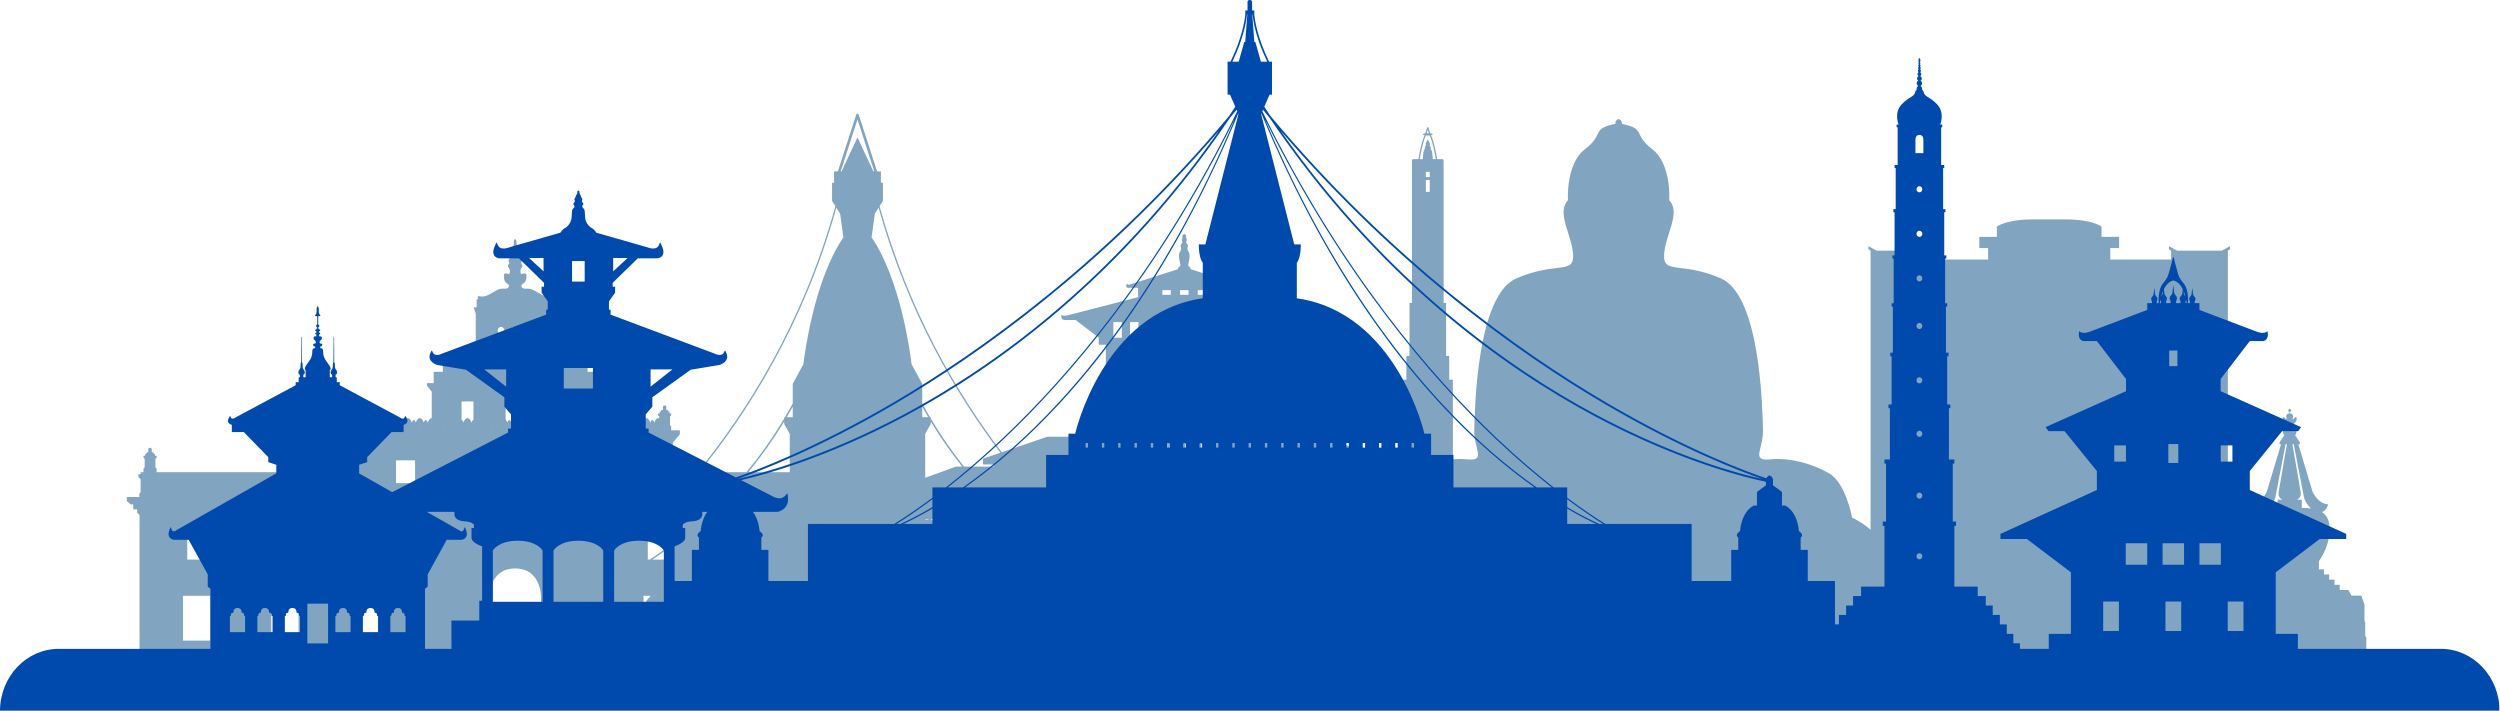<svg width="2661" height="757" viewBox="0 0 2661 757" fill="none" xmlns="http://www.w3.org/2000/svg">
<path d="M2450.02 540.609V531.897H2444.93C2444.93 531.897 2449.88 529.823 2448.84 523.797L2440.07 472.815H2441.46L2452.31 528.975C2453.09 532.971 2456.05 537.762 2459.73 541.178C2456.52 540.716 2453.16 540.587 2450.02 540.609ZM2429.34 531.897H2424.25V540.609C2421.08 540.587 2417.76 540.716 2414.52 541.178C2418.2 537.762 2421.17 532.971 2421.96 528.975L2432.79 472.815H2434.18L2425.41 523.797C2424.39 529.823 2429.34 531.897 2429.34 531.897ZM1427.9 552.79H1423.03V529.899H1427.9V552.79ZM1420.06 552.79H1415.17V529.899H1420.06V552.79ZM1412.21 552.79H1407.35V529.899H1412.21V552.79ZM1517.74 144.179C1518.35 144.243 1519.03 144.276 1519.74 144.276C1520.45 144.276 1521.13 144.243 1521.74 144.179C1525.33 151.87 1527.62 165.287 1528.27 169.38H1524.99C1524.99 169.38 1524.79 160.851 1523.52 159.626C1522.24 158.391 1523.52 156.973 1522.35 155.942C1521.18 154.9 1522.35 152.923 1521.6 151.956C1520.86 150.968 1519.74 148.078 1519.74 148.078C1519.74 148.078 1518.62 150.968 1517.88 151.956C1517.13 152.923 1518.29 154.9 1517.13 155.942C1515.97 156.973 1517.24 158.391 1515.97 159.626C1514.69 160.851 1514.47 169.38 1514.47 169.38H1511.2C1511.84 165.298 1514.13 151.924 1517.74 144.179ZM1519.74 138.26L1520.92 141.73C1520.54 141.719 1520.14 141.698 1519.74 141.698C1519.33 141.698 1518.94 141.719 1518.56 141.73L1519.74 138.26ZM1517.69 188.49V182.937H1521.79V188.49H1517.69ZM1521.79 191.595V204.196H1517.69V191.595H1521.79ZM1404.38 552.79H1399.5V529.899H1404.38V552.79ZM1396.54 552.79H1391.66V529.899H1396.54V552.79ZM1388.69 552.79H1383.81V529.899H1388.69V552.79ZM1380.85 552.79H1375.98V529.899H1380.85V552.79ZM1373.02 552.79H1368.13V529.899H1373.02V552.79ZM1336.04 359.495H1327.05V342.791H1336.04V359.495ZM1318.29 359.495H1309.29V342.791H1318.29V359.495ZM1300.55 359.495H1291.55V342.791H1300.55V359.495ZM1287.36 548.859V524.914H1293.59C1294.08 539.373 1294.14 548.859 1294.14 548.859H1287.36ZM1285.52 444.466H1278.73V420.511H1284.06C1284.57 423.143 1285.05 425.893 1285.52 428.686V444.466ZM1285.52 470.591H1278.73V446.615H1285.52V470.591ZM1285.52 496.673H1278.73V472.707H1285.52V496.673ZM1285.52 522.766H1278.73V498.832H1285.52V522.766ZM1285.52 548.859H1278.73V524.914H1285.52V548.859ZM1278.71 691.762H1250.91L1251.61 690.784V686.198H1242.4V605.341H1278.71V691.762ZM520.854 635.774C520.854 635.774 520.305 605.073 548.361 605.073C576.416 605.073 575.867 635.774 575.867 635.774V686.198H573.804V690.784L575.42 693.073V707.134L573.631 709.035H520.854V635.774ZM524.178 458.033C523.802 458.141 523.385 458.195 522.978 458.195C522.572 458.195 522.175 458.141 521.789 458.033H524.178ZM536.864 458.033C536.478 458.141 536.071 458.195 535.664 458.195C535.248 458.195 534.861 458.141 534.475 458.033H536.864ZM533.286 347.98C535.278 347.98 536.874 349.741 536.874 351.922C536.874 353.007 536.467 354.017 535.817 354.726V357.046H530.745V354.726C530.094 354.017 529.687 353.007 529.687 351.922C529.687 349.741 531.304 347.98 533.286 347.98ZM538.206 489.959H558.526V514.247H538.206V489.959ZM549.56 458.033C549.174 458.141 548.767 458.195 548.361 458.195C547.954 458.195 547.557 458.141 547.171 458.033H549.56ZM538.206 427.332H558.526V446.475C557.712 447.463 557.194 448.774 556.889 449.73C556.838 449.794 556.798 449.859 556.757 449.945C556.432 448.559 555.822 447.109 554.704 447.109C553.585 447.109 552.975 448.537 552.65 449.934C552.62 449.859 552.569 449.794 552.528 449.73C551.989 448.011 550.678 445.078 548.361 445.078C546.033 445.078 544.721 448.054 544.152 449.762C544.122 449.826 544.091 449.859 544.071 449.923C543.735 448.527 543.126 447.109 542.018 447.109C540.899 447.109 540.29 448.559 539.964 449.945C539.924 449.859 539.883 449.794 539.832 449.73C539.527 448.795 539.009 447.474 538.206 446.486V427.332ZM544.976 348.055H551.745V354.597C551.745 354.597 551.268 355.177 551.268 356.573H545.464C545.464 355.177 544.976 354.597 544.976 354.597V348.055ZM562.236 458.033C561.86 458.141 561.453 458.195 561.057 458.195C560.65 458.195 560.233 458.141 559.857 458.033H562.236ZM563.435 347.98C565.417 347.98 567.034 349.741 567.034 351.922C567.034 353.007 566.627 354.017 565.977 354.726V357.046H560.904V354.726C560.243 354.017 559.847 353.007 559.847 351.922C559.847 349.741 561.443 347.98 563.435 347.98ZM574.932 458.033C574.546 458.141 574.159 458.195 573.743 458.195C573.326 458.195 572.919 458.141 572.543 458.033H574.932ZM587.628 458.033C587.242 458.141 586.855 458.195 586.439 458.195C586.022 458.195 585.615 458.141 585.239 458.033H587.628ZM592.772 489.959H605.468V514.247H592.772V489.959ZM600.314 458.033C599.938 458.141 599.531 458.195 599.114 458.195C598.708 458.195 598.301 458.141 597.925 458.033H600.314ZM592.772 427.332H605.468V447.109C604.36 447.109 603.76 448.527 603.404 449.923C603.394 449.859 603.353 449.826 603.333 449.762C602.764 448.054 601.463 445.078 599.114 445.078C596.807 445.078 595.496 448.011 594.957 449.73C594.906 449.794 594.865 449.859 594.825 449.945C594.489 448.559 593.89 447.109 592.772 447.109V427.332ZM613 458.033C612.614 458.141 612.227 458.195 611.8 458.195C611.394 458.195 610.997 458.141 610.611 458.033H613ZM625.686 458.033C625.3 458.141 624.893 458.195 624.486 458.195C624.08 458.195 623.673 458.141 623.297 458.033H625.686ZM638.382 458.033C637.996 458.141 637.589 458.195 637.182 458.195C636.776 458.195 636.379 458.141 635.993 458.033H638.382ZM651.058 458.033C650.682 458.141 650.285 458.195 649.868 458.195C649.462 458.195 649.055 458.141 648.679 458.033H651.058ZM654.931 489.959H675.25V514.247H654.931V489.959ZM663.744 458.033C663.368 458.141 662.961 458.195 662.554 458.195C662.148 458.195 661.741 458.141 661.365 458.033H663.744ZM676.45 458.033C676.064 458.141 675.657 458.195 675.25 458.195C674.854 458.195 674.437 458.141 674.061 458.033H676.45ZM689.136 458.033C688.75 458.141 688.363 458.195 687.936 458.195C687.53 458.195 687.123 458.141 686.747 458.033H689.136ZM701.822 458.033C701.436 458.141 701.029 458.195 700.622 458.195C700.216 458.195 699.809 458.141 699.433 458.033H701.822ZM890.21 221.125L894.256 227.474L897.692 252.697C867.034 297.287 856.605 375.555 855.283 386.351C855.192 387.156 855.141 387.597 855.141 387.597L843.797 408.576V429.406C841.103 434.401 838.348 439.288 835.533 444.036H834.699V445.454C822.003 466.81 808.341 485.802 794.506 502.624H744.24C794.537 440.953 855.161 346.723 890.21 221.125ZM912.716 127.131L930.586 182.432H929.661L912.695 146.284L895.75 182.432H894.825L912.716 127.131ZM935.18 221.125C966.519 333.392 1018.28 420.597 1064.85 481.892L1046.33 488.219V494.353H1057.49V496.673H1026.09C1013.91 481.344 1001.92 464.307 990.702 445.444V444.036H989.878C987.052 439.288 984.308 434.411 981.614 429.427V408.576L970.26 387.597C970.26 387.597 970.219 387.156 970.117 386.351C968.806 375.555 958.377 297.287 927.719 252.697L931.135 227.474L935.18 221.125ZM1113.78 529.899V537.826C1112.15 536.086 1110.54 534.357 1108.9 532.552V529.899H1113.78ZM1121.61 529.899V546.119C1119.99 544.433 1118.38 542.768 1116.73 541.017V529.899H1121.61ZM1124.57 552.79V551.308C1125.05 551.813 1125.53 552.296 1126.01 552.79H1124.57ZM1105.93 531.446V552.79H1101.05V529.899H1104.53C1105 530.414 1105.46 530.941 1105.93 531.446ZM1113.78 552.79H1108.9V534.711C1110.54 536.505 1112.16 538.256 1113.78 539.996V552.79ZM1116.73 552.79V543.144C1118.37 544.884 1120 546.581 1121.61 548.257V552.79H1116.73ZM1093.2 552.79V529.899H1098.07V552.79H1093.2ZM1022.46 552.79H1027.35V558.634C1025.71 558.29 1024.08 557.968 1022.46 557.656V552.79ZM1014.62 552.79H1019.49V557.119C1017.84 556.829 1016.22 556.561 1014.62 556.314V552.79ZM1006.76 552.79H1011.64V555.863C1009.97 555.626 1008.35 555.39 1006.76 555.186V552.79ZM998.935 552.79H1003.81V554.831C1002.1 554.627 1000.47 554.455 998.935 554.294V552.79ZM991.098 552.79H995.977V554.004C994.168 553.843 992.531 553.703 991.098 553.596V552.79ZM984.796 552.79H988.13V553.392C986.026 553.252 984.796 553.209 984.796 553.209V552.79ZM981.614 444.036V432.886C983.667 436.635 985.782 440.352 987.947 444.036H981.614ZM984.796 461.782L990.702 451.287V448.656C1000.76 465.327 1011.98 481.333 1024.14 496.673H1017.52L984.796 508.565V461.782ZM684.978 634.141H692.622C690.061 637.02 687.509 639.985 684.978 643.035V634.141ZM709.517 584.931V595.662H694.33C699.27 592.311 704.333 588.734 709.517 584.931ZM691.708 595.662H689.512V562.866H709.517V583.105C703.418 587.606 697.461 591.784 691.708 595.662ZM843.797 444.036H837.444C839.609 440.352 841.723 436.614 843.797 432.875V444.036ZM840.605 461.782V502.624H796.529C810.577 485.501 823.324 467.487 834.699 448.656V451.287L840.605 461.782ZM1129.44 529.899V552.79H1128.08C1126.91 551.609 1125.74 550.416 1124.57 549.202V529.899H1129.44ZM1132.41 529.899H1137.3V552.79H1132.41V529.899ZM1140.26 529.899H1145.14V552.79H1140.26V529.899ZM1148.1 529.899H1152.98V552.79H1148.1V529.899ZM1185.07 342.791H1194.07V359.495H1185.07V342.791ZM1202.82 342.791H1211.82V359.495H1202.82V342.791ZM1220.56 342.791H1229.57V359.495H1220.56V342.791ZM1233.77 472.707V496.673H1228.82C1229.26 489.003 1229.81 480.904 1230.47 472.707H1233.77ZM1233.1 446.615H1233.77V470.591H1230.66C1231.33 462.556 1232.14 454.467 1233.1 446.615ZM1233.77 441.254V444.466H1233.36C1233.48 443.403 1233.63 442.339 1233.77 441.254ZM1227.6 522.766C1227.86 515.708 1228.21 507.544 1228.7 498.832H1233.77V522.766H1227.6ZM1233.77 524.914V548.859H1226.97C1226.97 548.859 1227.05 539.373 1227.54 524.914H1233.77ZM1235.59 524.914H1242.4V548.859H1235.59V524.914ZM1235.59 498.832H1242.4V522.766H1235.59V498.832ZM1235.59 472.707H1242.4V496.673H1235.59V472.707ZM1235.59 446.615H1242.4V470.591H1235.59V446.615ZM1235.59 428.793C1236.05 425.968 1236.54 423.175 1237.06 420.511H1242.4V444.466H1235.59V428.793ZM1237.24 308.824H1246.24V313.787H1237.24V308.824ZM1242.4 399.263V418.373H1237.48C1238.91 411.208 1240.54 404.731 1242.4 399.263ZM1247.32 359.495H1238.31V342.791H1247.32V359.495ZM1244.22 418.373V394.418H1251.01V418.373H1244.22ZM1244.22 444.466V420.511H1251.01V444.466H1244.22ZM1244.22 470.591V446.615H1251.01V470.591H1244.22ZM1244.22 496.673V472.707H1251.01V496.673H1244.22ZM1251.01 524.914V548.859H1244.22V524.914H1251.01ZM1244.22 522.766V498.832H1251.01V522.766H1244.22ZM1252.85 524.914H1259.64V548.859H1252.85V524.914ZM1252.85 498.832H1259.64V522.766H1252.85V498.832ZM1252.85 472.707H1259.64V496.673H1252.85V472.707ZM1252.85 446.615H1259.64V470.591H1252.85V446.615ZM1252.85 420.511H1259.64V444.466H1252.85V420.511ZM1252.85 394.418H1259.64V418.373H1252.85V394.418ZM1256.06 342.791H1265.07V359.495H1256.06V342.791ZM1256.06 308.824H1265.07V313.787H1256.06V308.824ZM1261.47 444.466V420.511H1268.27V444.466H1261.47ZM1261.47 470.591V446.615H1268.27V470.591H1261.47ZM1261.47 496.673V472.707H1268.27V496.673H1261.47ZM1268.27 524.914V548.859H1261.47V524.914H1268.27ZM1261.47 522.766V498.832H1268.27V522.766H1261.47ZM1268.27 394.418V418.373H1261.47V394.418H1268.27ZM1270.1 524.914H1276.9V548.859H1270.1V524.914ZM1270.1 498.832H1276.9V522.766H1270.1V498.832ZM1270.1 472.707H1276.9V496.673H1270.1V472.707ZM1270.1 446.615H1276.9V470.591H1270.1V446.615ZM1270.1 420.511H1276.9V444.466H1270.1V420.511ZM1270.1 394.418H1276.9V418.373H1270.1V394.418ZM1283.65 418.373H1278.73V399.327C1280.58 404.741 1282.21 411.23 1283.65 418.373ZM1273.81 342.791H1282.81V359.495H1273.81V342.791ZM1274.87 308.824H1283.88V313.787H1274.87V308.824ZM1287.36 498.832H1292.41C1292.91 507.544 1293.25 515.708 1293.52 522.766H1287.36V498.832ZM1287.36 472.707H1290.64C1291.31 480.904 1291.86 489.003 1292.29 496.673H1287.36V472.707ZM1287.36 446.615H1288.02C1288.98 454.467 1289.78 462.556 1290.47 470.591H1287.36V446.615ZM1287.36 441.254C1287.49 442.339 1287.63 443.403 1287.75 444.466H1287.36V441.254ZM510.293 458.195C509.876 458.195 509.489 458.141 509.103 458.033H511.492C511.116 458.141 510.699 458.195 510.293 458.195ZM503.95 447.109C502.831 447.109 502.222 448.559 501.886 449.945C501.856 449.859 501.815 449.794 501.764 449.73C501.215 448.011 499.914 445.078 497.596 445.078C495.258 445.078 493.957 448.054 493.388 449.762L493.307 449.891C492.971 448.516 492.372 447.109 491.264 447.109V427.332H503.95V447.109ZM496.407 458.033H498.796C498.42 458.141 498.013 458.195 497.596 458.195C497.18 458.195 496.783 458.141 496.407 458.033ZM503.95 514.247H491.264V489.959H503.95V514.247ZM484.921 458.195C484.504 458.195 484.107 458.141 483.721 458.033H486.11C485.724 458.141 485.327 458.195 484.921 458.195ZM472.235 458.195C471.808 458.195 471.421 458.141 471.035 458.033H473.424C473.038 458.141 472.641 458.195 472.235 458.195ZM459.539 458.195C459.112 458.195 458.715 458.141 458.339 458.033H460.728C460.342 458.141 459.935 458.195 459.539 458.195ZM446.853 458.195C446.446 458.195 446.039 458.141 445.653 458.033H448.042C447.656 458.141 447.249 458.195 446.853 458.195ZM441.801 514.247H421.481V489.959H441.801V514.247ZM420.271 458.033H422.66C422.284 458.141 421.887 458.195 421.46 458.195C421.044 458.195 420.657 458.141 420.271 458.033ZM435.356 458.033C434.98 458.141 434.573 458.195 434.167 458.195C433.75 458.195 433.353 458.141 432.977 458.033H435.356ZM411.743 681.825H382.671V634.141H411.743V681.825ZM387.204 562.866H407.209V595.662H387.204V562.866ZM397.288 458.033C396.912 458.141 396.505 458.195 396.099 458.195C395.672 458.195 395.286 458.141 394.899 458.033H397.288ZM409.974 458.033C409.598 458.141 409.181 458.195 408.774 458.195C408.378 458.195 407.971 458.141 407.585 458.033H409.974ZM317.777 681.825H288.715V634.141H317.777V681.825ZM223.812 681.825H194.75V634.141H223.812V681.825ZM199.284 562.866H219.288V595.662H199.284V562.866ZM293.249 562.866H313.244V595.662H293.249V562.866ZM2522.22 707.306C2522.22 707.306 2523.65 698.82 2518.71 696.843V678.614L2517.54 676.777V662.35L2516.76 661.093V643.422L2513.37 633.958H2502.83L2499.7 628.018H2490.39V622.496H2484.81V616.986H2479.2V611.475H2473.61V605.964H2468.23V597.338C2468.23 597.338 2482.06 579.291 2479.2 557.807C2478.38 551.695 2475.47 547.688 2471.46 545.11C2476.55 543.273 2478.11 536.838 2478.11 536.838C2466.53 536.14 2461.26 522.755 2461.26 522.755L2446.32 472.815H2447.36C2447.36 472.815 2448.94 472.385 2447.36 469.914L2443.05 463.555C2443.05 463.555 2444.61 460.665 2444.61 457.056C2444.61 457.056 2444.98 455.38 2443.37 455.38H2440.59C2440.59 455.38 2439.33 453.318 2440.89 451.9C2442.46 450.482 2445.25 447.581 2444.49 444.831C2443.7 442.081 2442.62 445.744 2440.07 446.378C2440.07 446.378 2442.61 440.32 2437.53 440.051V440.04C2437.44 439.879 2437.33 439.621 2437.33 439.321C2437.33 438.816 2437.33 438.257 2437.79 438.203C2438.27 438.16 2438.86 437.946 2438.61 436.914C2438.34 435.883 2437.89 435.099 2437.13 435.013C2436.38 435.099 2435.92 435.883 2435.66 436.914C2435.4 437.946 2435.99 438.16 2436.45 438.203C2436.93 438.257 2436.93 438.816 2436.93 439.321C2436.93 439.621 2436.85 439.879 2436.78 440.04C2431.64 440.298 2434.18 446.378 2434.18 446.378C2431.62 445.744 2430.58 442.081 2429.77 444.831C2429 447.581 2431.81 450.482 2433.35 451.9C2434.93 453.318 2433.68 455.38 2433.68 455.38H2430.88C2429.28 455.38 2429.64 457.056 2429.64 457.056C2429.64 460.665 2431.2 463.555 2431.2 463.555L2426.91 469.914C2425.32 472.385 2426.91 472.815 2426.91 472.815H2427.94L2413 522.755C2413 522.755 2407.74 536.14 2396.15 536.838C2396.15 536.838 2397.71 543.273 2402.81 545.11C2398.8 547.688 2395.88 551.695 2395.06 557.807C2392.2 579.291 2406.03 597.338 2406.03 597.338V605.964H2400.66V611.475H2395.06V616.986H2389.47V622.496H2383.86V628.018H2374.56L2373.71 629.597H2371.33V266.801L2373.64 265.136V261.999L2364.89 266.801H2317.35L2308.61 261.999V265.136L2310.91 266.801V276.211H2246.22V264.008H2255.58V252.149H2236.86V241.202C2236.86 241.202 2227.62 233.522 2198.12 233.522H2164.24C2134.76 233.522 2125.5 241.202 2125.5 241.202V252.149H2106.8V264.008H2116.15V276.211H2051.46V266.801L2053.77 265.136V261.999L2045.03 266.801H1997.49L1988.73 261.999V265.136L1991.04 266.801V563.855C1985.65 559.053 1979.21 554.681 1971.37 550.986C1971.37 550.986 1964.74 514.108 1946.85 503.763C1928.99 493.429 1904.77 486.865 1884.02 488.949C1863.27 491.012 1877.1 477.917 1876.52 457.582C1875.94 437.247 1874.12 314.765 1831.84 296.374C1789.54 277.994 1770.15 292.475 1771.3 271.109C1772.45 249.742 1789.45 226.636 1776.77 213.198C1776.77 213.198 1779.35 174.601 1758.61 158.745C1737.85 142.879 1752.26 137.035 1726.31 131.858C1726.31 131.858 1727.04 128.066 1722.87 126.691C1718.69 128.066 1719.41 131.858 1719.41 131.858C1693.46 137.035 1707.86 142.879 1687.12 158.745C1666.36 174.601 1668.94 213.198 1668.94 213.198C1656.28 226.636 1673.28 249.742 1674.42 271.109C1675.58 292.475 1656.19 277.994 1613.89 296.374C1571.6 314.765 1569.77 437.247 1569.2 457.582C1568.62 477.917 1582.47 491.012 1561.7 488.949C1556.77 488.455 1551.65 488.466 1546.45 488.874V404.183H1542.52V378.885H1539.2V322.542H1536.58V171.905C1536.58 171.905 1536.94 169.38 1535.14 169.38H1529.69C1529.11 165.599 1526.86 152.064 1523.19 143.953C1524.28 143.717 1524.99 143.384 1524.99 142.987C1524.99 142.503 1523.98 142.106 1522.43 141.891L1520.39 135.811C1520.39 135.8 1520.39 135.8 1520.37 135.779C1520.36 135.736 1520.33 135.682 1520.31 135.639C1520.28 135.596 1520.27 135.564 1520.22 135.531C1520.19 135.499 1520.17 135.478 1520.13 135.456C1520.09 135.424 1520.04 135.392 1519.99 135.381C1519.98 135.36 1519.98 135.36 1519.97 135.36C1519.94 135.349 1519.91 135.349 1519.89 135.349C1519.83 135.327 1519.79 135.317 1519.74 135.317C1519.7 135.317 1519.63 135.327 1519.59 135.349C1519.57 135.349 1519.54 135.349 1519.52 135.36C1519.5 135.36 1519.49 135.36 1519.49 135.381C1519.44 135.392 1519.38 135.424 1519.34 135.467C1519.32 135.478 1519.28 135.499 1519.25 135.531C1519.21 135.564 1519.2 135.596 1519.17 135.639C1519.14 135.682 1519.12 135.736 1519.11 135.779C1519.09 135.8 1519.09 135.8 1519.08 135.811L1517.05 141.891C1515.51 142.106 1514.47 142.503 1514.47 142.987C1514.47 143.384 1515.18 143.717 1516.29 143.953C1512.61 152.128 1510.37 165.599 1509.78 169.38H1504.35C1502.54 169.38 1502.9 171.905 1502.9 171.905V322.542H1500.27V378.885H1496.96V404.183H1493.03V496.673H1463.63V494.353H1474.78V488.219L1406.46 464.887H1337.45V392.216H1344.07V366.918H1351.64V359.313L1376.27 340.643H1387.65C1387.65 340.643 1393.05 340.589 1390.96 334.509C1390.96 334.509 1391.04 337.27 1383.85 335.433L1309.76 316.28V306.332H1320.57C1320.57 306.332 1324.35 305.838 1321.34 301.778C1321.34 301.778 1320.99 303.84 1317.99 302.648L1267.18 286.502C1267.18 286.502 1267.59 284.601 1265.41 283.591C1265.41 283.591 1264.37 282.893 1264.76 281.239C1265.15 279.584 1267.71 271.581 1264.92 267.531C1262.14 263.471 1266.01 262.676 1263.57 259.69C1261.13 256.703 1264.1 256.94 1262.87 254.265C1261.66 251.59 1264.2 251.826 1260.56 248.786C1256.91 251.826 1259.45 251.59 1258.23 254.265C1257 256.94 1259.97 256.703 1257.53 259.69C1255.09 262.676 1258.97 263.471 1256.18 267.531C1253.4 271.581 1255.98 279.584 1256.36 281.239C1256.76 282.893 1255.7 283.591 1255.7 283.591C1253.52 284.601 1253.95 286.502 1253.95 286.502L1203.12 302.648C1200.11 303.84 1199.77 301.778 1199.77 301.778C1196.77 305.838 1200.55 306.332 1200.55 306.332H1211.36V316.28L1137.26 335.433C1130.07 337.27 1130.15 334.509 1130.15 334.509C1128.05 340.589 1133.46 340.643 1133.46 340.643H1144.85L1169.47 359.313V366.918H1177.03V392.216H1183.64V464.887H1114.64L1066.29 481.398C1019.57 419.995 967.525 332.414 936.217 219.503L939.765 213.917V194.624H937.64V182.432H933.574L914.088 122.157L914.037 122.007C914.027 121.943 913.996 121.878 913.976 121.824C913.935 121.749 913.905 121.685 913.854 121.631C913.763 121.481 913.651 121.363 913.519 121.266C913.458 121.223 913.386 121.191 913.336 121.148C913.275 121.126 913.224 121.094 913.163 121.073C913.153 121.073 913.153 121.073 913.132 121.073C912.858 120.976 912.553 120.976 912.268 121.073C912.258 121.073 912.258 121.073 912.238 121.073C912.187 121.094 912.126 121.126 912.075 121.148C912.004 121.191 911.943 121.223 911.882 121.266C911.75 121.363 911.628 121.491 911.547 121.631C911.506 121.685 911.475 121.749 911.435 121.824C911.394 121.932 911.343 122.039 911.323 122.157L891.837 182.432H887.76V194.624H885.636V213.917L889.194 219.503C854.074 346.132 792.88 440.91 742.36 502.624H716.175V471.354L723.646 462.223V458.033H714.437V453.844L713.146 452.448V443.295L714.437 442.081V440.073H712.617V438.031H711.214V436.474H709.252V434.304C709.252 434.304 709.669 431.586 707.433 431.586C705.186 431.586 705.593 434.304 705.593 434.304V436.474H703.631V438.031H702.218V440.073H700.419V442.081L701.7 443.295V445.304C701.375 445.164 701.019 445.078 700.622 445.078C698.305 445.078 697.004 448.011 696.465 449.73C696.414 449.794 696.363 449.859 696.343 449.934C696.007 448.537 695.408 447.109 694.29 447.109C693.182 447.109 692.572 448.527 692.236 449.923C692.216 449.859 692.185 449.826 692.155 449.762C691.586 448.054 690.274 445.078 687.936 445.078C685.619 445.078 684.318 448.011 683.779 449.73C683.728 449.794 683.687 449.859 683.647 449.945C683.311 448.559 682.701 447.109 681.593 447.109C680.485 447.109 679.876 448.527 679.55 449.923C679.53 449.859 679.499 449.826 679.469 449.762C678.9 448.054 677.588 445.078 675.25 445.078C672.943 445.078 671.632 448.011 671.093 449.73C671.042 449.794 671.001 449.859 670.961 449.945C670.636 448.559 670.026 447.109 668.908 447.109C667.8 447.109 667.19 448.527 666.844 449.923C666.834 449.859 666.803 449.826 666.773 449.762C666.204 448.054 664.892 445.078 662.554 445.078C660.247 445.078 658.936 448.011 658.397 449.73C658.356 449.794 658.305 449.859 658.275 449.934C657.95 448.537 657.34 447.109 656.222 447.109C655.114 447.109 654.504 448.527 654.168 449.923C654.148 449.859 654.107 449.826 654.087 449.762C653.518 448.054 652.206 445.078 649.868 445.078C647.561 445.078 646.25 448.011 645.711 449.73C645.66 449.794 645.619 449.859 645.579 449.945C645.254 448.559 644.644 447.109 643.536 447.109C642.428 447.109 641.818 448.527 641.482 449.923C641.462 449.859 641.421 449.826 641.401 449.762C640.832 448.054 639.52 445.078 637.182 445.078V416.934L642.316 410.413V407.792H635.129V395.761H625.391V386.168H613.803V378.144H601.432V369.948H590.342V333.907L592.487 327.151H589.366V318.492H587.516C587.516 318.492 589.834 315.066 586.876 315.291C583.918 315.528 581.58 316.688 574.81 312.735C568.05 308.792 565.295 306.923 560.315 307.278C555.344 307.621 554.815 305.183 555.029 303.561C555.232 301.928 560.426 301.928 560.426 294.247C560.426 286.577 553.972 295.407 553.972 289.252C553.972 283.086 558.414 285.525 554.5 279.842C554.5 279.842 556.726 277.511 553.972 274.6C553.972 274.6 556.503 271.807 553.972 267.274C551.42 262.74 549.743 263.202 549.743 257.509C549.743 257.509 549.845 254.652 548.361 254.652C546.876 254.652 546.978 257.509 546.978 257.509C546.978 263.202 545.291 262.74 542.749 267.274C540.208 271.807 542.749 274.6 542.749 274.6C539.995 277.511 542.221 279.842 542.221 279.842C538.307 285.525 542.749 283.086 542.749 289.252C542.749 295.407 536.305 286.577 536.305 294.247C536.305 301.928 541.489 301.928 541.702 303.561C541.906 305.183 541.387 307.621 536.406 307.278C531.426 306.923 528.681 308.792 521.901 312.735C515.141 316.688 512.813 315.528 509.845 315.291C506.887 315.066 509.205 318.492 509.205 318.492H507.365V327.151H504.244L506.389 333.907V369.948H495.299V378.144H482.908V386.168H471.33V395.761H461.592V407.792H454.415V410.413L459.539 416.934V445.078C457.201 445.078 455.889 448.054 455.32 449.762L455.239 449.891C454.914 448.516 454.304 447.109 453.196 447.109C452.077 447.109 451.468 448.559 451.142 449.945C451.102 449.859 451.061 449.794 451.01 449.73C450.471 448.011 449.16 445.078 446.853 445.078C444.515 445.078 443.203 448.054 442.634 449.762C442.604 449.826 442.573 449.859 442.553 449.923C442.217 448.527 441.597 447.109 440.5 447.109C439.392 447.109 438.782 448.559 438.456 449.945C438.416 449.859 438.375 449.794 438.324 449.73C437.785 448.011 436.474 445.078 434.167 445.078C431.829 445.078 430.517 448.054 429.948 449.762C429.918 449.826 429.887 449.859 429.867 449.923C429.531 448.527 428.922 447.109 427.814 447.109C426.695 447.109 426.086 448.559 425.76 449.945C425.73 449.859 425.679 449.794 425.638 449.73C425.089 448.011 423.788 445.078 421.46 445.078C419.143 445.078 417.821 448.054 417.262 449.762C417.232 449.805 417.201 449.859 417.181 449.923C416.846 448.527 416.236 447.109 415.128 447.109C414.009 447.109 413.4 448.559 413.074 449.945C413.034 449.859 412.993 449.794 412.942 449.73C412.403 448.011 411.092 445.078 408.774 445.078C406.447 445.078 405.135 448.054 404.566 449.762C404.536 449.826 404.495 449.859 404.485 449.923C404.16 448.527 403.55 447.109 402.442 447.109C401.324 447.109 400.724 448.559 400.388 449.945C400.348 449.859 400.307 449.794 400.256 449.73C399.717 448.011 398.406 445.078 396.099 445.078C395.702 445.078 395.346 445.164 395.021 445.304V443.295L396.312 442.081V440.073H394.503V438.031H393.09V436.474H391.128V434.304C391.128 434.304 391.535 431.586 389.298 431.586C387.052 431.586 387.458 434.304 387.458 434.304V436.474H385.507V438.031H384.094V440.073H382.295V442.081L383.575 443.295V452.448L382.295 453.844V458.033H373.075V462.223L380.536 471.354V502.624H166.715V498.875L165.424 497.479V488.326L166.715 487.102V485.104H164.895V483.063H163.493V481.494H161.541V479.335C161.541 479.335 161.937 476.617 159.701 476.617C157.455 476.617 157.861 479.335 157.861 479.335V481.494H155.909V483.063H154.497V485.104H152.697V487.102L153.978 488.326V497.479L152.697 498.875V502.624H149.658V504.719H147.3V507.662L149.688 510.187V523.615L148.326 525.709V529.029H135V533.379L139.127 536.87H141.831V542.102H145.958V545.421L148.489 548.214V696.467L146.903 700.42V727.179H564.858V730.069H1710.38V706.78H1969.92V730.069H2525.61V707.306H2522.22Z" fill="#81A4C1"/>
<mask id="mask0_2101_64" style="mask-type:luminance" maskUnits="userSpaceOnUse" x="0" y="0" width="2661" height="757">
<path d="M0 0H2660.55V756.572H0V0Z" fill="white"/>
</mask>
<g mask="url(#mask0_2101_64)">
<path d="M452.384 626.731L455.251 624.4V611.348L475.53 574.535H491.408C491.408 574.535 499.275 573.751 496.185 564.523C493.095 555.274 495.596 569.411 488.907 564.523L454.305 544.833H483.692V547.293C483.692 551.117 487.047 554.673 494.803 554.941C502.559 555.21 504.449 558.529 504.449 558.529V561.999H501.867V572.548C501.867 577.843 513.161 581.485 513.161 581.485V639.396H510.142V660.515H480.511V690.626H452.384V626.731ZM244.703 655.735C244.703 655.735 245.841 655.735 245.841 654.768C245.841 653.812 245.76 652.287 247.742 652.287C247.742 652.287 248.484 652.265 248.484 651.556C248.484 651.556 248.159 647.109 252.794 647.109C257.419 647.109 257.084 651.556 257.084 651.556C257.084 652.265 257.826 652.287 257.826 652.287C259.808 652.287 259.726 653.812 259.726 654.768C259.726 655.735 260.865 655.735 260.865 655.735V672.858H244.703V655.735ZM273.947 655.735C273.947 655.735 275.096 655.735 275.096 654.768C275.096 653.812 275.004 652.287 276.987 652.287C276.987 652.287 277.739 652.265 277.739 651.556C277.739 651.556 277.403 647.109 282.028 647.109C286.664 647.109 286.338 651.556 286.338 651.556C286.338 652.265 287.07 652.287 287.07 652.287C289.053 652.287 288.981 653.812 288.981 654.768C288.981 655.735 290.12 655.735 290.12 655.735V672.858H273.947V655.735ZM303.192 655.735C303.192 655.735 304.331 655.735 304.331 654.768C304.331 653.812 304.249 652.287 306.242 652.287C306.242 652.287 306.984 652.265 306.984 651.556C306.984 651.556 306.658 647.109 311.283 647.109C315.919 647.109 315.583 651.556 315.583 651.556C315.583 652.265 316.325 652.287 316.325 652.287C318.307 652.287 318.226 653.812 318.226 654.768C318.226 655.735 319.365 655.735 319.365 655.735V672.858H303.192V655.735ZM327.151 642.565H349.199V684.814H327.151V642.565ZM356.995 655.735C356.995 655.735 358.124 655.735 358.124 654.768C358.124 653.812 358.042 652.287 360.035 652.287C360.035 652.287 360.777 652.265 360.777 651.556C360.777 651.556 360.441 647.109 365.077 647.109C369.712 647.109 369.387 651.556 369.387 651.556C369.387 652.265 370.119 652.287 370.119 652.287C372.101 652.287 372.03 653.812 372.03 654.768C372.03 655.735 373.158 655.735 373.158 655.735V672.858H356.995V655.735ZM386.24 655.735C386.24 655.735 387.379 655.735 387.379 654.768C387.379 653.812 387.297 652.287 389.28 652.287C389.28 652.287 390.022 652.265 390.022 651.556C390.022 651.556 389.696 647.109 394.321 647.109C398.957 647.109 398.621 651.556 398.621 651.556C398.621 652.265 399.373 652.287 399.373 652.287C401.356 652.287 401.264 653.812 401.264 654.768C401.264 655.735 402.403 655.735 402.403 655.735V672.858H386.24V655.735ZM423.576 647.109C428.201 647.109 427.876 651.556 427.876 651.556C427.876 652.265 428.618 652.287 428.618 652.287C430.6 652.287 430.519 653.812 430.519 654.768C430.519 655.735 431.658 655.735 431.658 655.735V672.858H415.495V655.735C415.495 655.735 416.624 655.735 416.624 654.768C416.624 653.812 416.552 652.287 418.535 652.287C418.535 652.287 419.277 652.265 419.277 651.556C419.277 651.556 418.941 647.109 423.576 647.109ZM524.607 585.943C524.607 585.943 530.218 575.566 551.076 575.566C571.915 575.566 577.526 585.943 577.526 585.943V640.578H524.607V585.943ZM589.154 585.943C589.154 585.943 594.755 575.566 615.604 575.566C636.462 575.566 642.063 585.943 642.063 585.943V640.578H589.154V585.943ZM600.092 391.714H631.116V413.574H600.092V391.714ZM608.885 277.9H622.323V299.76H608.885V277.9ZM653.692 585.943C653.692 585.943 659.293 575.566 680.141 575.566C701 575.566 706.591 585.943 706.591 585.943V640.578H653.692V585.943ZM726.758 561.999V558.529C726.758 558.529 728.659 555.21 736.415 554.941C744.171 554.673 747.525 551.117 747.525 547.293V544.833H752.791C746.417 553.534 745.818 565.243 745.818 565.243C739.495 569.701 743.947 572.107 743.947 572.107V585.256H736.415V618.449H718.057V581.485C718.057 581.485 729.34 577.843 729.34 572.548V561.999H726.758ZM952.422 429.967C1041.51 377.663 1171.55 285.592 1297.55 139.057C1184.45 300.577 1054.14 392.09 962.343 441.095C877.221 486.546 809.522 504.27 786.01 509.566L785.817 509.469C807.672 501.875 870.217 478.199 952.422 429.967ZM1309.61 124.802C1309.61 124.802 1309.64 124.802 1309.64 124.759C1311.85 122.138 1314.05 119.528 1316.25 116.864L1316.92 118.4C1233.34 289.534 1135.88 401.403 1068.58 465.308C1045.81 486.911 1024.87 504.646 1006.79 518.815H992.462V529.815C974.836 542.91 960.869 552.052 951.791 557.68H859.961V618.449H817.888V585.256H810.366V572.107C810.366 572.107 814.808 569.701 808.495 565.243C808.495 565.243 807.875 553.534 801.502 544.833H827.565C827.565 544.833 839.803 542.695 838.777 529.761C837.74 516.828 837.913 537.593 821.018 527.581L788.897 511.049C814.625 505.108 880.677 487.008 962.963 443.061C1057.85 392.433 1193.85 296.409 1309.61 124.802ZM1311.73 65.667C1324.08 39.864 1326.69 21.828 1327.25 15.383H1327.65L1325.41 44.709H1324.38L1318.45 65.667H1311.73ZM1329.01 471.496H1331.58V476.426H1329.01V471.496ZM1333.29 15.383C1333.85 21.828 1336.47 39.864 1348.85 65.667H1342.12L1336.2 44.709H1335.13L1332.93 15.383H1333.29ZM1350.93 124.802C1466.69 296.409 1602.69 392.433 1697.59 443.061C1790.65 492.744 1862.96 509.416 1879.65 512.8V516.495L1870.09 523.628V538.054H1866.76C1853.08 545.187 1852.1 565.243 1852.1 565.243C1845.78 569.701 1850.19 572.107 1850.19 572.107V585.256H1842.68V618.449H1800.58V557.68H1708.82C1699.71 552.094 1685.71 542.953 1668.13 529.815V518.815H1653.78C1635.71 504.646 1614.77 486.954 1591.99 465.308C1524.7 401.446 1427.27 289.577 1343.63 118.4L1344.31 116.821C1346.52 119.528 1348.73 122.181 1350.93 124.802ZM1708.17 429.967C1791.87 479.091 1855.25 502.756 1875.97 509.888C1853.77 504.99 1785.08 487.469 1698.24 441.095C1606.39 392.09 1476.09 300.534 1362.99 139.014C1488.99 285.592 1619.03 377.663 1708.17 429.967ZM1668.13 539.816V531.394C1684.23 543.426 1697.27 552.052 1706.29 557.68H1702.17C1694.02 553.985 1682.36 548.238 1668.13 539.816ZM1698.94 557.68H1668.13V541.363C1680.64 548.711 1691.08 554.028 1698.94 557.68ZM1348.91 471.496V476.426H1346.34V471.496H1348.91ZM1366.29 471.496V476.426H1363.69V471.496H1366.29ZM1383.62 471.496V476.426H1381.02V471.496H1383.62ZM1400.97 471.496V476.426H1398.4V471.496H1400.97ZM1418.35 471.496V476.426H1415.73V471.496H1418.35ZM1435.69 471.496V476.426H1433.08V471.496H1435.69ZM1453.02 471.496V476.426H1450.46V471.496H1453.02ZM1470.37 471.496V476.426H1467.8V471.496H1470.37ZM1487.7 471.496V476.426H1485.13V471.496H1487.7ZM1505.08 471.496V476.426H1502.48V471.496H1505.08ZM1346.15 126.263C1429.08 293.573 1524.84 403.38 1591.3 466.468C1613.49 487.469 1633.92 504.818 1651.65 518.815H1635.64C1620.59 508.213 1603.9 495.376 1586.23 479.864C1519.77 421.588 1424.77 313.242 1346.15 126.263ZM1463.94 344.158C1501.4 397.074 1542.34 443.104 1585.57 481.024C1602.62 495.967 1618.67 508.47 1633.33 518.815H1547.07V484.204H1523.27V461.57H1516.1C1516.1 461.57 1487.01 332.696 1380.33 317.496V279.705C1380.33 279.705 1384.6 275.322 1384.6 260.165H1377.6L1342.33 121.376L1342.6 120.806C1377.28 204.381 1418.06 279.533 1463.94 344.158ZM1074.38 479.821C1056.68 495.333 1040.03 508.213 1024.94 518.815H1008.89C1026.63 504.818 1047.09 487.469 1069.25 466.468C1135.7 403.38 1231.51 293.573 1314.43 126.263C1235.8 313.199 1140.84 421.545 1074.38 479.821ZM1158.07 471.496V476.426H1155.5V471.496H1158.07ZM1175.41 471.496V476.426H1172.84V471.496H1175.41ZM1192.75 471.496V476.426H1190.21V471.496H1192.75ZM1210.13 471.496V476.426H1207.55V471.496H1210.13ZM1227.47 471.496V476.426H1224.9V471.496H1227.47ZM1244.84 471.496V476.426H1242.24V471.496H1244.84ZM1262.18 471.496V476.426H1259.61V471.496H1262.18ZM1279.52 471.496V476.426H1276.95V471.496H1279.52ZM1296.89 471.496V476.426H1294.29V471.496H1296.89ZM1314.23 471.496V476.426H1311.66V471.496H1314.23ZM1282.98 260.165H1275.99C1275.99 275.322 1280.25 279.705 1280.25 279.705V317.496C1173.57 332.696 1144.44 461.57 1144.44 461.57H1137.27V484.204H1113.48V518.815H1027.22C1041.87 508.47 1057.97 495.967 1075.01 481.024C1118.21 443.104 1159.17 397.074 1196.65 344.158C1242.49 279.533 1283.3 204.381 1317.99 120.806L1318.23 121.376L1282.98 260.165ZM992.462 541.363V557.68H961.641C969.499 554.028 979.938 548.711 992.462 541.363ZM958.409 557.68H954.292C963.298 552.052 976.34 543.426 992.462 531.394V539.773C978.17 548.238 966.561 553.985 958.409 557.68ZM2043.01 143.58C2047.69 143.58 2047.24 149.166 2047.24 149.166V162.969H2038.8V149.166C2038.8 149.166 2038.33 143.58 2043.01 143.58ZM2043.01 588.843C2044.71 588.843 2046.12 590.315 2046.12 592.12C2046.12 593.925 2044.71 595.396 2043.01 595.396C2041.31 595.396 2039.91 593.925 2039.91 592.12C2039.91 590.315 2041.31 588.843 2043.01 588.843ZM2043.01 524.304C2044.71 524.304 2046.12 525.787 2046.12 527.592C2046.12 529.407 2044.71 530.857 2043.01 530.857C2041.31 530.857 2039.91 529.407 2039.91 527.592C2039.91 525.787 2041.31 524.304 2043.01 524.304ZM2043.01 458.455C2044.71 458.455 2046.12 459.926 2046.12 461.731C2046.12 463.557 2044.71 465.008 2043.01 465.008C2041.31 465.008 2039.91 463.557 2039.91 461.731C2039.91 459.926 2041.31 458.455 2043.01 458.455ZM2043.01 401.532C2044.71 401.532 2046.12 403.004 2046.12 404.808C2046.12 406.634 2044.71 408.085 2043.01 408.085C2041.31 408.085 2039.91 406.634 2039.91 404.808C2039.91 403.004 2041.31 401.532 2043.01 401.532ZM2043.01 343.707C2044.71 343.707 2046.12 345.178 2046.12 346.983C2046.12 348.799 2044.71 350.259 2043.01 350.259C2041.31 350.259 2039.91 348.799 2039.91 346.983C2039.91 345.178 2041.31 343.707 2043.01 343.707ZM2043.01 293.025C2044.71 293.025 2046.12 294.486 2046.12 296.291C2046.12 298.095 2044.71 299.578 2043.01 299.578C2041.31 299.578 2039.91 298.095 2039.91 296.291C2039.91 294.486 2041.31 293.025 2043.01 293.025ZM2039.91 201.459C2039.91 199.654 2041.31 198.182 2043.01 198.182C2044.71 198.182 2046.12 199.654 2046.12 201.459C2046.12 203.285 2044.71 204.735 2043.01 204.735C2041.31 204.735 2039.91 203.285 2039.91 201.459ZM2043.01 245.609C2044.71 245.609 2046.12 247.07 2046.12 248.885C2046.12 250.69 2044.71 252.162 2043.01 252.162C2041.31 252.162 2039.91 250.69 2039.91 248.885C2039.91 247.07 2041.31 245.609 2043.01 245.609ZM538.746 411.576L515.478 393.185H538.746V411.576ZM578.552 288.825L563.223 274.624H578.552V288.825ZM652.665 274.624H667.994L652.665 288.825V274.624ZM692.472 393.185H715.729L692.472 411.576V393.185ZM2238.61 640.309H2255.37V671.655H2238.61V640.309ZM2250.39 474.052H2262.84V491.326H2250.39V474.052ZM2285.49 578.219V601.133H2262.65V578.219H2285.49ZM2299.54 319.118C2299.78 320.16 2300.23 320.482 2300.23 320.482V322.652H2298.97C2298.97 322.652 2299.11 321.245 2299.54 319.118ZM2302.39 309.697L2302.18 311.308C2302.18 313.457 2301.21 314.467 2300.43 315.412C2300.89 313.607 2301.53 311.641 2302.39 309.697ZM2303.25 307.796C2305.44 303.477 2308.62 299.621 2313.28 298.536C2317.95 299.621 2321.13 303.477 2323.33 307.796V307.806L2322.9 311.308C2322.9 314.961 2320.09 315.347 2320.09 317.603C2320.09 319.859 2320.94 320.482 2320.94 320.482V322.652H2316.21V320.278C2316.21 320.278 2317.16 319.601 2317.16 317.131C2317.16 314.66 2314.09 314.241 2314.09 310.256L2313.28 303.434L2312.47 310.256C2312.47 314.241 2309.4 314.66 2309.4 317.131C2309.4 319.601 2310.37 320.278 2310.37 320.278V322.652H2305.61V320.482C2305.61 320.482 2306.46 319.859 2306.46 317.603C2306.46 315.347 2303.67 314.961 2303.67 311.308L2303.25 307.806V307.796ZM2326.16 315.433C2325.36 314.488 2324.37 313.478 2324.37 311.308L2324.19 309.686C2325.02 311.641 2325.68 313.618 2326.16 315.433ZM2326.33 320.482C2326.33 320.482 2326.77 320.16 2327.03 319.118C2327.45 321.245 2327.6 322.652 2327.6 322.652H2326.33V320.482ZM2341.09 578.219H2363.9V601.133H2341.09V578.219ZM2363.73 474.052H2376.18V491.326H2363.73V474.052ZM2387.96 671.655H2371.2V640.309H2387.96V671.655ZM2321.66 640.309V671.655H2304.91V640.309H2321.66ZM2324.7 578.219V601.133H2301.86V578.219H2324.7ZM2308.91 389.716V373.14H2317.64V389.716H2308.91ZM2318.59 472.645V492.733H2307.98V472.645H2318.59ZM2597.95 690.626H2445.86V674.663H2422.3V609.168L2469.14 573.697H2497.32V568.283L2394.67 521.565V501.37L2429.1 458.874H2446.23L2449.27 454.652L2363.64 416.378V403.423L2394.67 363.043H2408.94C2408.94 363.043 2415.66 362.538 2413.46 352.386C2413.46 352.386 2410.5 356.705 2400.38 352.386L2341.09 329.882V322.652H2336V320.611C2336 320.611 2336.81 320.042 2336.81 317.936C2336.81 315.831 2334.17 315.466 2334.17 312.05L2333.47 306.227L2332.81 312.05C2332.81 315.466 2330.17 315.831 2330.17 317.936C2330.17 320.042 2330.98 320.611 2330.98 320.611V322.652H2328.86C2328.86 322.652 2330.04 308.687 2324.52 301.963C2318.98 295.227 2319.26 294.314 2317.7 289.308C2316.14 284.281 2313.79 274.506 2313.79 274.506C2313.79 274.506 2313.63 273.754 2313.28 273.592C2312.95 273.754 2312.79 274.506 2312.79 274.506C2312.79 274.506 2310.43 284.281 2308.86 289.308C2307.31 294.314 2307.57 295.227 2302.06 301.963C2296.54 308.687 2297.72 322.652 2297.72 322.652H2295.58V320.611C2295.58 320.611 2296.39 320.042 2296.39 317.936C2296.39 315.831 2293.77 315.466 2293.77 312.05L2293.08 306.227L2292.37 312.05C2292.37 315.466 2289.76 315.831 2289.76 317.936C2289.76 320.042 2290.57 320.611 2290.57 320.611V322.652H2285.49V329.882L2226.19 352.386C2216.06 356.705 2213.12 352.386 2213.12 352.386C2210.91 362.538 2217.63 363.043 2217.63 363.043H2231.9L2262.92 403.423V416.378L2177.31 454.652L2180.34 458.874H2197.46L2231.9 501.37V521.565L2129.26 568.283V573.697H2157.41L2204.26 609.168V674.663H2180.7V690.626H2150.04V684.707H2143.03V674.663H2136.03V664.608H2128.65V654.564H2121.06V644.51H2113.66V634.466H2105.09V624.411H2080.22V559.829H2081.98V555.145H2078.52V493.485H2080.22V489.027H2074.44V434.457H2075.94V430.504H2072.6V379.134H2074.02V375.396H2071.25V326.358H2072.6V322.802H2070.39V275.268H2071.68V271.831H2069.45V225.929H2070.72V222.61H2068.26V178.793H2069.45V175.613H2066.16V135.437H2067.28V132.526H2065.16C2065.16 132.526 2070.58 119.915 2061.61 110.784C2052.65 101.664 2048.78 103.769 2047.35 97.442C2047.35 97.442 2047.2 96.432 2045.95 95.745C2045.99 95.541 2046.01 95.315 2046.01 95.1C2046.01 93.468 2045.27 92.06 2044.25 91.427C2045.21 90.943 2045.89 89.89 2045.89 88.666C2045.89 87.409 2045.16 86.335 2044.14 85.862C2044.96 85.443 2045.52 84.541 2045.52 83.51C2045.52 82.285 2044.74 81.254 2043.66 80.942C2044.46 80.663 2045.05 79.857 2045.05 78.912C2045.05 77.988 2044.49 77.193 2043.72 76.903C2044.3 76.624 2044.68 76.011 2044.68 75.302C2044.68 74.572 2044.28 73.949 2043.66 73.68C2044.13 73.433 2044.44 72.939 2044.44 72.359C2044.44 71.757 2044.11 71.253 2043.64 71.016C2044.01 70.791 2044.28 70.35 2044.28 69.867C2044.28 69.351 2044 68.922 2043.6 68.696C2043.88 68.492 2044.06 68.148 2044.06 67.751C2044.06 67.31 2043.82 66.913 2043.44 66.73C2043.77 66.58 2043.98 66.225 2043.98 65.839C2043.98 65.549 2043.85 65.28 2043.69 65.097C2043.98 64.979 2044.18 64.764 2044.18 64.528C2044.18 64.26 2043.93 64.023 2043.58 63.916C2043.82 63.722 2043.98 63.422 2043.98 63.078C2043.98 62.508 2043.55 62.047 2043.01 62.047C2042.48 62.047 2042.04 62.508 2042.04 63.078C2042.04 63.422 2042.2 63.722 2042.45 63.916C2042.09 64.023 2041.85 64.26 2041.85 64.528C2041.85 64.764 2042.04 64.979 2042.35 65.097C2042.15 65.28 2042.04 65.549 2042.04 65.839C2042.04 66.225 2042.25 66.58 2042.58 66.73C2042.2 66.913 2041.96 67.31 2041.96 67.751C2041.96 68.148 2042.14 68.492 2042.43 68.696C2042.02 68.922 2041.77 69.351 2041.77 69.867C2041.77 70.35 2042.01 70.791 2042.4 71.016C2041.91 71.253 2041.58 71.757 2041.58 72.359C2041.58 72.939 2041.91 73.433 2042.35 73.68C2041.77 73.949 2041.34 74.572 2041.34 75.302C2041.34 76.011 2041.74 76.624 2042.3 76.903C2041.53 77.193 2040.99 77.988 2040.99 78.912C2040.99 79.857 2041.57 80.663 2042.35 80.942C2041.29 81.254 2040.51 82.285 2040.51 83.51C2040.51 84.541 2041.06 85.443 2041.88 85.862C2040.87 86.335 2040.13 87.409 2040.13 88.666C2040.13 89.89 2040.82 90.943 2041.78 91.427C2040.75 92.06 2040.02 93.468 2040.02 95.1C2040.02 95.315 2040.02 95.541 2040.07 95.745C2038.83 96.432 2038.7 97.442 2038.7 97.442C2037.26 103.769 2033.37 101.664 2024.41 110.784C2015.45 119.915 2020.87 132.526 2020.87 132.526H2018.76V135.437H2019.86V175.613H2016.58V178.793H2017.77V222.61H2015.31V225.929H2016.58V271.831H2014.32V275.268H2015.63V322.802H2013.42V326.358H2014.77V375.396H2012V379.134H2013.42V430.504H2010.09V434.457H2011.59V489.027H2005.82V493.485H2007.5V555.145H2004.04V559.829H2005.82V624.411H1980.93V634.466H1972.38V644.51H1964.98V654.564H1957.38V664.608H1953.15V618.449H1924.18V585.256H1916.63V572.107C1916.63 572.107 1921.05 569.701 1914.75 565.243C1914.75 565.243 1913.75 545.187 1900.12 538.054H1896.72V523.628L1887.18 516.495V510.522C1887.18 510.522 1887.14 507.611 1883.44 505.978C1881.41 506.881 1880.48 508.127 1880.06 509.072C1864.3 503.873 1798.23 480.509 1708.88 428.033C1617.08 374.139 1481.75 277.943 1352.22 123.395C1350.06 120.162 1347.89 116.907 1345.72 113.598L1351.31 100.761H1353.94V65.667H1350.83C1338.45 40.122 1335.68 21.914 1335.07 15.383V11.172H1332.72V2.331C1332.72 2.331 1333.01 0.01 1330.29 0.01C1327.53 0.01 1327.87 2.331 1327.87 2.331V11.172H1325.51V15.383C1324.89 21.871 1322.13 40.122 1309.75 65.667H1306.63V100.761H1309.23L1314.82 113.598C1312.69 116.907 1310.48 120.162 1308.32 123.395V123.438C1178.83 277.943 1043.49 374.139 951.72 428.033C866.741 477.887 802.854 501.445 783.255 508.148L690.398 460.378V456.177H687.298V441.074L694.362 432.878V422.855L735.205 393.54L766.005 388.437C766.005 388.437 777.116 385.032 773.243 376.009C769.37 366.996 774.28 382.969 759.673 376.009L649.901 334.898V329.624H648.172V320.697L654.729 311.588V305.217H652.147V301.028L678.851 274.989H699.526C699.526 274.989 709.864 274.441 704.7 262.227C699.526 250.035 706.774 270.069 688.152 262.968L634.734 247.672C634.734 247.672 632.62 244.073 629.652 242.569C626.684 241.065 623.573 236.822 622.933 232.729C622.282 228.636 623.014 223.545 621.286 222.073C619.568 220.623 619.223 219.452 620.259 218.442C621.286 217.432 621.123 216.53 619.741 215.08C618.369 213.608 620.869 212.62 619.314 210.88C617.769 209.15 618.857 208.559 617.433 207.055C616.021 205.562 617.657 202.887 615.604 202.887C613.561 202.887 615.197 205.562 613.774 207.055C612.351 208.559 613.459 209.15 611.904 210.88C610.348 212.62 612.849 213.608 611.467 215.08C610.094 216.53 609.922 217.432 610.948 218.442C611.985 219.452 611.639 220.623 609.922 222.073C608.204 223.545 608.936 228.636 608.285 232.729C607.634 236.822 604.524 241.065 601.566 242.569C598.598 244.073 596.473 247.672 596.473 247.672L543.056 262.968C524.444 270.069 531.692 250.035 526.518 262.227C521.344 274.441 531.692 274.989 531.692 274.989H552.367L579.071 301.028V305.217H576.489V311.588L583.035 320.697V329.624H581.317V334.898L471.545 376.009C456.938 382.969 461.838 366.996 457.975 376.009C454.092 385.032 465.212 388.437 465.212 388.437L496.012 393.54L536.855 422.855V432.878L543.92 441.074V456.177H540.82V460.378L417.427 523.853L382.276 503.862V494.699L390.794 491.906V486.621L416.817 459.905H429.604V452.138C429.604 452.138 436.069 450.968 432.755 444.759C429.452 438.55 433.274 449.807 424.603 443.749L361.651 410.051V406.785H358.459V401.543H357.189V398.782C357.189 398.782 358.774 398.782 358.774 396.182C358.774 393.583 356.497 393.551 356.497 390.253C356.497 386.944 356.355 386.257 355.888 385.752C355.888 385.752 355.837 385.709 355.776 385.644L355.603 358.638C355.603 358.488 355.491 358.381 355.359 358.381C355.217 358.381 355.105 358.488 355.105 358.638L354.932 385.644C354.861 385.698 354.82 385.752 354.82 385.752C354.353 386.257 354.22 386.944 354.22 390.253C354.22 393.551 351.933 393.583 351.933 396.182C351.933 398.782 353.509 398.782 353.509 398.782V401.543H351.039V394.045C351.039 394.045 353.326 393.196 350.378 388.695C347.44 384.194 343.984 381.24 343.984 374.784C343.984 368.349 340.752 372.689 340.752 368.886C340.752 368.886 343.029 369.048 343.029 366.91C343.029 364.761 340.203 366.867 340.203 364.224C340.203 361.593 342.592 362.634 342.592 359.691C342.592 356.737 339.613 359.143 339.613 357.274V355.964H340.02C340.518 355.964 340.904 355.545 340.904 355.04C340.904 354.513 340.518 354.105 340.02 354.105H339.613V352.505H340.02C340.518 352.505 340.904 352.086 340.904 351.57C340.904 351.044 340.518 350.635 340.02 350.635H339.613C339.603 350.474 339.552 349.765 339.034 349.765C339.034 349.765 338.698 349.798 338.698 349.271V348.551C339.359 348.337 339.837 347.671 339.837 346.919C339.837 346.134 339.359 345.479 338.698 345.264V336.649C342.277 336.552 340.935 335.339 340.091 334.522C339.217 333.674 339.278 329.978 339.278 328.302C339.278 327.454 338.983 327.046 338.698 326.852V326.347C338.698 326.347 338.729 325.789 338.18 325.789C337.631 325.789 337.662 326.347 337.662 326.347V326.852C337.377 327.046 337.082 327.454 337.082 328.302C337.082 329.978 337.153 333.674 336.259 334.522C335.425 335.339 334.073 336.552 337.662 336.649V345.264C337.001 345.479 336.523 346.134 336.523 346.919C336.523 347.671 337.001 348.337 337.662 348.551V349.271C337.662 349.798 337.326 349.765 337.326 349.765C336.808 349.765 336.757 350.474 336.747 350.635H336.34C335.842 350.635 335.456 351.044 335.456 351.57C335.456 352.086 335.842 352.505 336.34 352.505H336.747V354.105H336.34C335.842 354.105 335.456 354.513 335.456 355.04C335.456 355.545 335.842 355.964 336.34 355.964H336.747V357.274C336.747 359.143 333.768 356.737 333.768 359.691C333.768 362.634 336.157 361.593 336.157 364.224C336.157 366.867 333.331 364.761 333.331 366.91C333.331 369.048 335.608 368.886 335.608 368.886C335.608 372.689 332.376 368.349 332.376 374.784C332.376 381.24 328.92 384.194 325.982 388.695C323.034 393.196 325.321 394.045 325.321 394.045V401.543H322.841V398.782C322.841 398.782 324.427 398.782 324.427 396.182C324.427 393.583 322.14 393.551 322.14 390.253C322.14 386.944 322.007 386.257 321.54 385.752C321.54 385.752 321.489 385.698 321.418 385.644L321.255 358.638C321.255 358.488 321.143 358.381 321.001 358.381C320.869 358.381 320.757 358.488 320.757 358.638L320.574 385.644C320.513 385.709 320.473 385.752 320.473 385.752C320.005 386.257 319.863 386.944 319.863 390.253C319.863 393.551 317.596 393.583 317.596 396.182C317.596 398.782 319.161 398.782 319.161 398.782V401.543H317.901V406.785H314.699V410.051L251.757 443.749C243.086 449.807 246.908 438.55 243.595 444.759C240.291 450.968 246.756 452.138 246.756 452.138V459.905H259.543L285.556 486.621V491.906L294.084 494.699V503.862L187.443 564.523C180.765 569.411 183.255 555.274 180.175 564.523C177.095 573.751 184.953 574.535 184.953 574.535H200.83L221.11 611.348V624.4L223.976 626.731V690.626H62.606C28.025 690.626 0 720.242 0 756.776H2660.54C2660.54 720.242 2632.52 690.626 2597.95 690.626Z" fill="#004AAD"/>
</g>
</svg>
